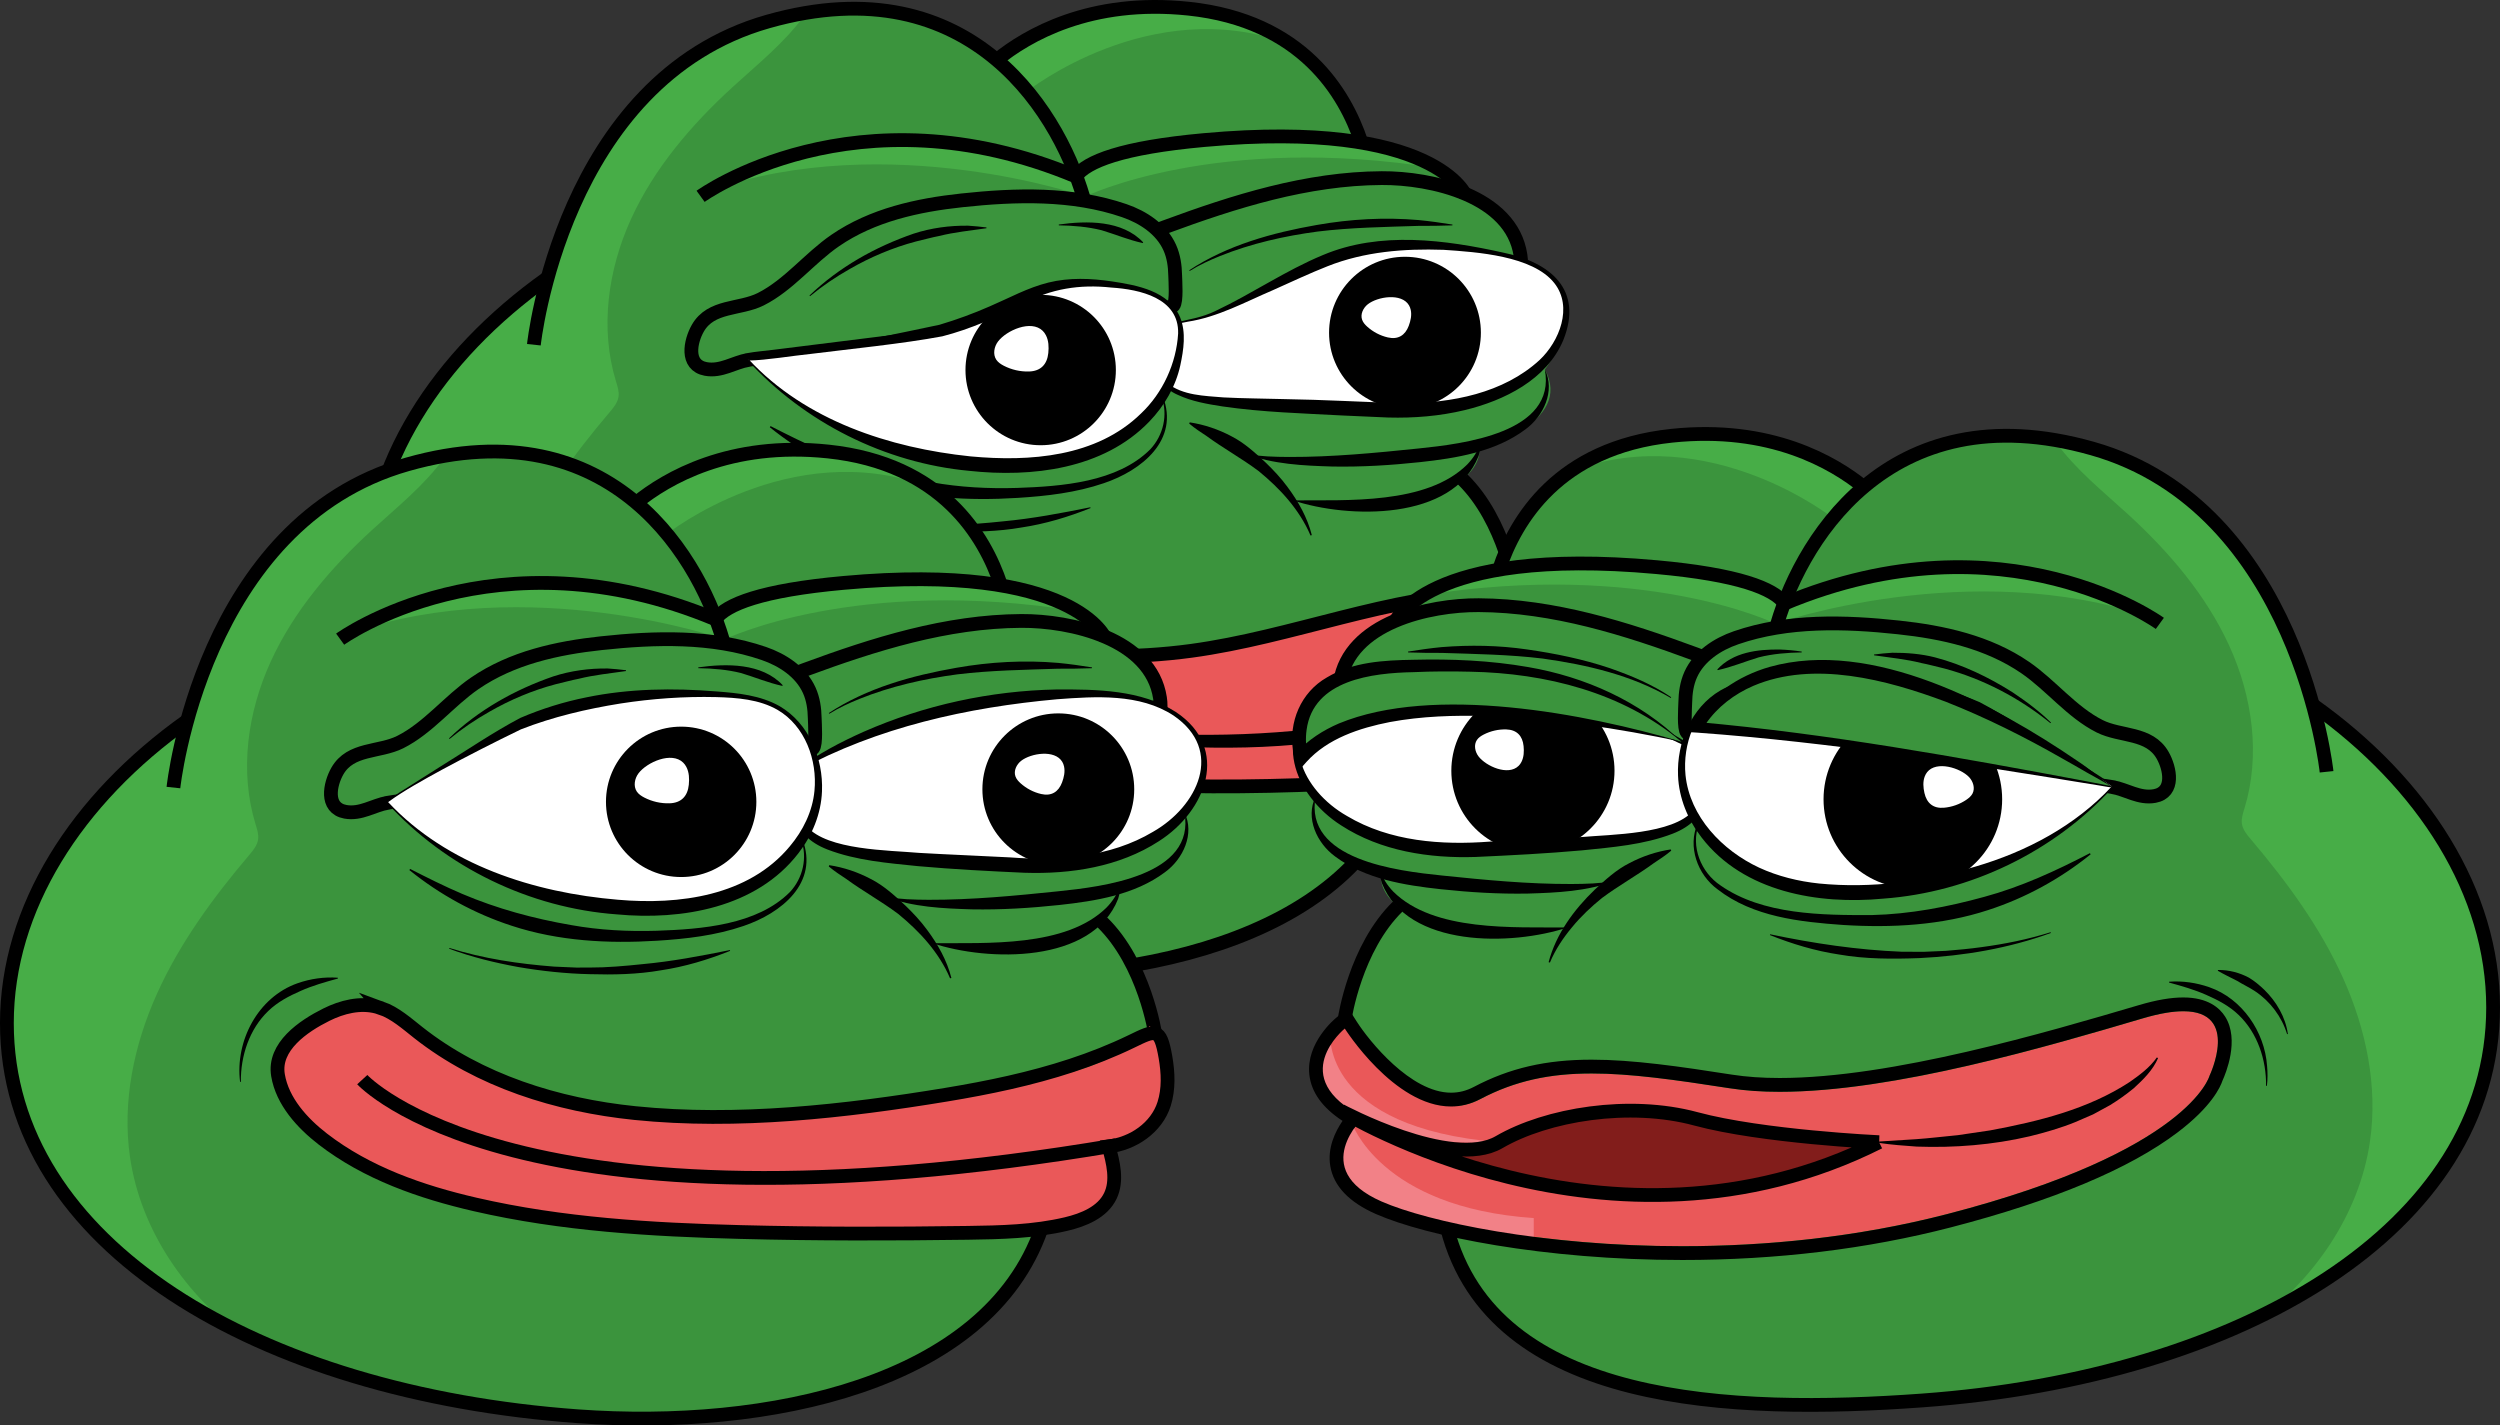 <?xml version="1.0" encoding="UTF-8"?><svg id="Layer_2" xmlns="http://www.w3.org/2000/svg" viewBox="0 0 907.01 517.17"><rect x="0" y="0" width="907.01" height="517.17" fill="#333333" stroke="none"/><defs><style>.cls-1,.cls-2,.cls-3{stroke:#000;stroke-miterlimit:10;stroke-width:5px;}.cls-1,.cls-4{fill:#3b943d;}.cls-2{fill:#821d1b;}.cls-5{fill:#f28187;}.cls-6{fill:#ea5859;}.cls-7{fill:#fff;}.cls-8{fill:#47ad47;}.cls-3{fill:none;}</style></defs><g id="Layer_1-2"><path class="cls-4" d="m198.7,100.76s-69.42,45.39-65.43,109.79c3.99,64.39,68.38,132.08,187.73,140.76,110.55,8.04,195.45-22.03,184.9-84.6,0,0,64.08-21.52,44.15-53.24,0,0-4.93-34.91-19.41-39.56,0,0,6.64-4.82,6.11-11.31,0,0,34.37-9.03,23.73-28.53,0,0,20.4-25.64-8.54-38.49,0,0,3.18-17.43-21.3-27.36,0,0-16.77-14.25-36.76-16.69,0,0-18.17-49.3-66.12-48.68-53.35.69-66.12,18.92-66.12,18.92,0,0-31.89-33.4-94.68-9.83-47.01,17.65-68.23,88.84-68.23,88.84Z"/><path class="cls-8" d="m393.36,71.23s-70.62-24.58-135.81-2.16c0,0,59.1-36.03,133.02-4.96l2.8,7.12Z"/><path class="cls-8" d="m393.87,71.23s47.38-23.01,127.6-10.2c0,0-28.08-16.26-91.37-9.52,0,0-48.33,2.19-36.24,19.73Z"/><path class="cls-8" d="m466.85,15.66c-9.88-7.45-22.76-13.04-39.1-12.83-53.35.69-66.12,18.92-66.12,18.92l11.12,11.29s44.68-35.39,94.1-17.38Z"/><path class="cls-8" d="m224.41,143.88c.26-1.84-.37-3.68-.91-5.46-5.94-19.31-2.92-40.66,5.48-59.04,8.39-18.38,21.83-34.06,36.72-47.71,9.1-8.33,18.89-16.11,26.14-26.09-1.16,1.6-20.66,4.34-24.14,5.88-8.63,3.81-16.58,9.05-23.73,15.18-14.59,12.52-25.91,28.79-33.66,46.32-4,9.06-7.27,18.6-13.14,26.59-5.14,6.99-12.05,12.45-18.53,18.23-19.99,17.83-36.99,40.3-42.87,66.43-6.46,28.7,1.34,59.53,17.55,84.08,16.21,24.55,40.24,43.22,66.41,56.66-21.59-15.68-37.96-39.37-41.79-65.78-2.91-20.05,1.43-40.68,9.72-59.16,8.3-18.48,20.41-35,33.51-50.45,1.43-1.68,2.93-3.49,3.24-5.67Z"/><path class="cls-3" d="m549.89,214.52s-3.78-25.54-19.26-40.62"/><path class="cls-3" d="m508.61,285.08c-19.67,56.63-99.57,73.07-168.18,68.09-115.76-8.4-207.16-62.2-207.16-142.62,0-41.56,25.13-81.19,65.43-109.79"/><path class="cls-3" d="m193.69,125.07s10.11-96.04,84.92-117.27c74.81-21.23,107.16,35.38,115.25,66.72"/><path class="cls-3" d="m361.62,21.75c10.97-8.91,33.93-22.37,69.65-18.6,41.24,4.36,56.73,30.76,62.6,48.36"/><path class="cls-3" d="m415.66,88.18c.21-1.06.7-2.04,1.57-2.89,1.49-1.44,3.5-2.2,5.45-2.92,25.3-9.33,51.4-17.59,78.63-17.75,17.88-.1,47.05,6.33,50.32,27.95.15.99.23,1.99.25,2.98-41.23,8.05-82.46,16.1-123.69,24.15-.81.16-1.72.3-2.42-.14-.63-.4-.91-1.16-1.15-1.87-1.99-5.9-3.98-11.8-5.97-17.7-1.1-3.25-3.76-8.05-3-11.82Z"/><path class="cls-7" d="m420.15,118.73c.03-.15,15.82-3.29,17.76-4,14.3-5.23,37.04-19.47,51.86-23.19,17.32-4.35,37.64-2.91,54.91.8,6.8,1.46,13.8,3.62,18.72,8.54,8.78,8.78,4.36,22.56-3.21,30.54-8.08,8.52-20.02,13.21-31.32,15.53-8.8,1.81-17.87,2.25-26.83,1.81-73.3-3.61-87.05.43-81.89-30.03Z"/><path d="m419.9,118.69c.3-.38.17-.14.25-.23l.09-.03.17-.05c1.3-.33,3.67-.83,5.01-1.13,5.27-1.26,10.75-2.03,15.64-4.47,13.26-6.26,25.27-14.6,38.91-20.25,20.73-8.76,44.45-5.55,65.63-.83,16.85,3.49,28.93,13.39,21.56,31.73-6.01,14.32-21.44,21.9-35.74,25.36-9.11,2.2-18.47,2.94-27.79,2.69-3.41-.16-12.85-.57-16.4-.73-14.55-.79-29.13-1.17-43.74-3.3-5.47-.85-11.09-1.81-16.18-4.19-10.26-4.45-9.07-15.39-7.42-24.57h0Zm.49.08c-.92,6.7-2.4,15.19,3.16,20.26,5.56,4.47,13.41,4.57,20.29,5.15,7.21.38,14.49.4,21.76.61,14.49.21,29.13,1.08,43.59,1.51,17.39-.03,36.21-3.6,49.35-15.66,7.23-6.77,12.2-19.28,5.38-27.92-7.84-9.96-28.19-11.27-40.21-12.08-14.3-.49-28.72.65-42.08,5.96-5.83,2.27-14.09,6.11-19.89,8.71-10.03,4.28-19.91,9.74-30.83,11.41-3.4.67-6.98,1.4-10.37,2.14,0,0-.16.04-.16.04l-.07.02c.03-.07-.16.18.09-.16h0Z"/><circle cx="509.73" cy="120.7" r="27.54"/><path class="cls-1" d="m271.45,130.58c-5.15.92-9.82,4.3-15.38,3.28-7.38-1.35-5.61-10.03-2.9-14.78,4.83-8.45,15.17-6.68,22.82-10.52,10.18-5.11,17.68-14.89,27.01-21.29,13.53-9.29,29.9-12.85,45.97-14.58,19.47-2.09,40.09-2.73,58.9,3.73,6.88,2.36,13.5,6.72,16.5,13.36,1.45,3.21,1.92,6.69,1.99,10.18.04,1.96.61,9.48-.63,10.89-.81.92-1.73.45-2.84.83-3.41,1.18-8.01,1-11.59,1.44-13.92,1.73-27.84,3.47-41.75,5.21-29.52,3.68-59.05,7.36-88.57,11.05-3.16.4-6.39.64-9.53,1.2Z"/><path class="cls-7" d="m271.45,130.58s-.07-.08-.11-.12c1.18,1.29,65.98-9.37,70.28-10.6,31.74-9.06,33.15-20.67,64.25-16.32,5.79.81,11.76,2,16.46,5.47,8.17,6.02,6.56,15.38,4.23,23.91-3.7,13.5-14.78,24.17-27.6,29.81-12.81,5.64-27.2,6.76-41.18,5.95-32.19-1.87-64.48-14.39-86.33-38.09Z"/><path d="m271.27,130.75l-.11-.12.37-.34c-.08-.06.09.02.18,0,.11.01.22.01.33.01,7.3-.42,14.51-1.81,21.71-3,13.96-2.56,33.07-6.49,47.1-9.47,6.21-1.85,12.32-4.08,18.25-6.69,6.99-2.99,13.72-6.76,21.25-8.62,7.59-1.89,15.49-1.54,23.11-.42,9.15,1.39,20.6,3.45,24.68,13,2.26,5.55,1.28,11.82.09,17.41-1.66,7.68-5.82,14.81-11.27,20.45-16.66,17.32-42.63,20.33-65.38,17.86-30.55-2.86-59.7-17.56-80.31-40.08h0Zm.37-.34c20.6,22.15,51.06,32.11,80.47,35.17,21.49,2,45.7.27,61.87-15.58,7.88-7.44,12.82-18.21,13.45-29.01.34-12.87-13.91-16-24.22-16.66-11.48-1.24-21.99.41-32.06,5.9-9.3,4.79-19.07,9.18-29.27,11.79-14.21,2.67-33.47,4.6-47.96,6.41-6.4.64-15.88,2.26-22.26,2.38-.14-.04-.23.03-.5-.17l.37-.34.11.12h0Z"/><circle cx="377.56" cy="134.25" r="27.28"/><path d="m384.11,81.46c10.2-1.42,23.04-1.63,30.64,6.47,0,0-.15.26-.15.26-5.28-1.17-9.83-3.12-14.9-4.65-5.06-1.27-10.32-1.7-15.56-1.78,0,0-.02-.3-.02-.3h0Z"/><path d="m293.68,107.22c10.66-10.24,23.85-17.65,37.78-22.45,6.37-2.08,13.1-2.97,19.79-2.89,2.13.16,4.54.34,6.64.63,0,0,0,.3,0,.3-5.85.86-11.57,1.4-17.18,2.81-2.36.43-6.03,1.45-8.4,1.99-8.38,2.22-16.47,5.64-24,9.97-5.06,2.87-9.92,6.14-14.42,9.86l-.21-.22h0Z"/><path d="m431.46,98.04c13.82-9.09,30.11-13.59,46.26-16.42,12.17-2.15,24.68-2.85,36.99-1.78,4.1.39,8.19.99,12.25,1.63l-.03.3c-4.12.17-8.21.18-12.29.18-12.15.4-24.47.58-36.56,2.05-12.09,1.61-24.12,4.33-35.47,8.89-3.78,1.53-7.51,3.24-10.97,5.4l-.17-.24h0Z"/><path class="cls-3" d="m254.18,71.23s56.15-40.71,136.37-7.12"/><path class="cls-3" d="m531.94,71.23s-10.79-28.09-95.15-20.41c-29.79,2.71-42.49,7.75-46.44,13.14"/><path d="m421.86,143.76c6.17,15.92-7.69,26.91-21.34,31.53-10.13,3.47-20.76,4.69-31.36,5.35-17.66,1.11-35.77.15-52.69-5.41-13.49-4.37-26.17-11.33-37.18-20.22,0,0,.27-.42.27-.42,6.25,3.2,12.5,6.32,18.86,9.04,12.71,5.41,26.03,8.99,39.61,11.34,10.2,1.83,20.6,2.37,30.98,2.05,16.13-.56,36.42-2.03,48.36-14.06,4.68-5.01,6.45-12.51,4.03-19.02,0,0,.47-.18.47-.18h0Z"/><path d="m475.46,194.28c-3.99-9.38-11.06-17.05-18.87-23.41-6.05-4.53-12.68-8.17-18.79-12.64-2.13-1.4-4.29-2.81-6.35-4.54l.19-.46c5.24.8,10.32,2.51,15,4.98,4.75,2.39,8.72,6.05,12.58,9.64,2.84,2.75,5.57,5.64,7.91,8.85,3.89,5.23,7.21,11.09,8.81,17.45,0,0-.48.13-.48.13h0Z"/><path d="m560.47,134.05c3.85,7.79-.45,16.95-7.08,21.76-10.95,8.17-25.06,10.42-38.24,11.86-10.52,1.13-21.11,1.78-31.73,1.59-10.54-.32-21.44-.8-31.39-4.57,5.19.95,10.43,1.07,15.66,1.1,15.69.04,31.32-1.46,46.93-3.08,16.22-1.67,50.19-5.65,45.85-28.65h0Z"/><path d="m469.06,181.54c19.64-.17,48.49,1.62,63.24-13.01,2.12-2.22,3.96-4.86,4.77-8.04.18,1.65-.13,3.34-.64,4.95-9.33,23.62-47.19,22.8-67.38,16.09h0Z"/><path d="m293.83,183.28c12.26,3.88,25.19,5.77,37.98,6.76,1.24.06,6.94.31,8.03.35,1.01,0,3.77,0,4.82-.01,6.16.03,13.04-.58,19.19-1.23,10.68-.98,21.21-2.98,31.72-5.11,0,0,.09.29.09.29-8.03,3.21-16.42,5.75-25.03,7.04-8.55,1.5-17.34,1.67-26,1.41-8.37-.17-17.61-1.16-25.85-2.59-8.52-1.55-16.94-3.63-25.05-6.63l.11-.28h0Z"/><path class="cls-7" d="m378.3,120.03c.45.44.84.97,1.16,1.6,1.01,1.95,1.09,4.26.87,6.44-.42,4.13-2.75,6.58-6.98,6.71-3.16.1-6.35-.63-9.16-2.08-1.04-.54-2.06-1.2-2.72-2.17-1.33-1.97-.81-4.75.62-6.64,3.03-4.01,12.01-8.01,16.21-3.86Z"/><path class="cls-7" d="m511.18,110.76c.29.48.5,1.03.64,1.66.42,1.93-.03,3.94-.72,5.79-1.31,3.48-3.9,5.07-7.59,4.21-2.77-.64-5.36-2-7.47-3.9-.78-.71-1.51-1.51-1.86-2.51-.71-2.01.39-4.3,2.06-5.62,3.54-2.78,12.25-4.19,14.94.37Z"/><path class="cls-6" d="m256.6,277.33c-2.01.19-4.03.22-6.05-.03-8.17-.98-15.59-6.71-18.62-14.37-9.28-23.5,16.77-40.4,36.62-41.97,13.26-1.05,26.46,1.9,39.47,4.69,40.82,8.75,82.78,16.09,124.15,10.48,36.74-4.99,71.95-20.08,109.01-21.19,4.23-.13,9.02.17,11.8,3.36,3.04,3.48,2.29,8.86.58,13.16-3.23,8.1-9.31,15.03-16.93,19.29,2.66,6.31,4.5,13.67,1.62,19.88-4.26,9.19-16.17,11.27-26.28,12.01-54.76,4.03-110.01,4.07-164.37-3.69-25.97-3.71-52.44-9.19-78.16-4.03-4.26.85-8.55,2-12.85,2.41Z"/><path class="cls-3" d="m256.6,277.33c-2.01.19-4.03.22-6.05-.03-8.17-.98-15.59-6.71-18.62-14.37-9.28-23.5,16.77-40.4,36.62-41.97,13.26-1.05,26.46,1.9,39.47,4.69,40.82,8.75,82.78,16.09,124.15,10.48,36.74-4.99,71.95-20.08,109.01-21.19,4.23-.13,9.02.17,11.8,3.36,3.04,3.48,2.29,8.86.58,13.16-3.23,8.1-9.31,15.03-16.93,19.29,2.66,6.31,4.5,13.67,1.62,19.88-4.26,9.19-16.17,11.27-26.28,12.01-54.76,4.03-110.01,4.07-164.37-3.69-25.97-3.71-52.44-9.19-78.16-4.03-4.26.85-8.55,2-12.85,2.41Z"/><path d="m251.39,253.22c25.68-6.48,52.75-7.18,78.83-2.67,13.08,2.05,25.43,7.12,38.36,9.71,45.88,9.72,132.77,10.87,172.46-15.4,5.4-3.63,10.21-8.14,13.82-13.61,0,0,.43.25.43.25-2.97,5.98-7.63,11.05-12.83,15.27-41.74,31.91-125.18,27.14-174.53,16.41-12.9-2.87-25.1-8.11-38.13-10.46-19.3-3.87-39.27-4.53-58.84-2.36-6.53.75-13.06,1.75-19.44,3.33l-.14-.48h0Z"/><path d="m217.36,265.17c3.22,12.48,14,20.76,25.71,24.71,2.66,1.09,5.67,1.81,8.39,2.8-8.3.01-16.76-2.27-23.5-7.23-1.32-1.16-2.85-2.3-3.98-3.66-4.09-4.43-6.94-10.57-6.62-16.61h0Z"/><path class="cls-4" d="m67.93,261.42S-1.49,306.81,2.5,371.21c3.99,64.39,68.38,132.08,187.73,140.76,110.55,8.04,195.45-22.03,184.9-84.6,0,0,64.08-21.52,44.15-53.24,0,0-4.93-34.91-19.41-39.56,0,0,6.64-4.82,6.11-11.31,0,0,34.37-9.03,23.73-28.53,0,0,20.4-25.64-8.54-38.49,0,0,3.18-17.43-21.3-27.36,0,0-16.77-14.25-36.76-16.69,0,0-18.17-49.3-66.12-48.68-53.35.69-66.12,18.92-66.12,18.92,0,0-31.89-33.4-94.68-9.83-47.01,17.65-68.23,88.84-68.23,88.84Z"/><path class="cls-8" d="m262.58,231.89s-70.62-24.58-135.81-2.16c0,0,59.1-36.03,133.02-4.96l2.8,7.12Z"/><path class="cls-8" d="m263.09,231.89s47.38-23.01,127.6-10.2c0,0-28.08-16.26-91.37-9.52,0,0-48.33,2.19-36.24,19.73Z"/><path class="cls-8" d="m336.07,176.32c-9.88-7.45-22.76-13.04-39.1-12.83-53.35.69-66.12,18.92-66.12,18.92l11.12,11.29s44.68-35.39,94.1-17.38Z"/><path class="cls-8" d="m93.64,304.54c.26-1.84-.37-3.68-.91-5.46-5.94-19.31-2.92-40.66,5.48-59.04,8.39-18.38,21.83-34.06,36.72-47.71,9.1-8.33,18.89-16.11,26.14-26.09-1.16,1.6-20.66,4.34-24.14,5.88-8.63,3.81-16.58,9.05-23.73,15.18-14.59,12.52-25.91,28.79-33.66,46.32-4,9.06-7.27,18.6-13.14,26.59-5.14,6.99-12.05,12.45-18.53,18.23-19.99,17.83-36.99,40.3-42.87,66.43-6.46,28.7,1.34,59.53,17.55,84.08,16.21,24.55,40.24,43.22,66.41,56.66-21.59-15.68-37.96-39.37-41.79-65.78-2.91-20.05,1.43-40.68,9.72-59.16s20.41-35,33.51-50.45c1.43-1.68,2.93-3.49,3.24-5.67Z"/><path class="cls-3" d="m419.11,375.18s-3.78-25.54-19.26-40.62"/><path class="cls-3" d="m377.84,445.74c-19.67,56.63-99.57,73.07-168.18,68.09C93.9,505.43,2.5,451.63,2.5,371.21c0-41.56,25.13-81.19,65.43-109.79"/><path class="cls-3" d="m62.92,285.73s10.11-96.04,84.92-117.27c74.81-21.23,107.16,35.38,115.25,66.72"/><path class="cls-3" d="m230.85,182.41c10.97-8.91,33.93-22.37,69.65-18.6,41.24,4.36,56.73,30.76,62.6,48.36"/><path class="cls-3" d="m284.88,248.84c.21-1.06.7-2.04,1.57-2.89,1.49-1.44,3.5-2.2,5.45-2.92,25.3-9.33,51.4-17.59,78.63-17.75,17.88-.1,47.05,6.33,50.32,27.95.15.99.23,1.99.25,2.98-41.23,8.05-82.46,16.1-123.69,24.15-.81.16-1.72.3-2.42-.14-.63-.4-.91-1.16-1.15-1.87-1.99-5.9-3.98-11.8-5.97-17.7-1.1-3.25-3.76-8.05-3-11.82Z"/><path class="cls-7" d="m289.38,279.39s39.23-27.72,105.82-27.8,49.55,65.99-23.74,62.38c-73.3-3.61-87.23-4.13-82.07-34.58Z"/><path d="m289.17,279.26c7.35-5.64,15.68-9.97,24.11-13.75,22.03-9.7,46.03-14.91,70.09-15.37,14.49-.05,30.62.08,43.23,8.17,19.84,13.19,11.06,35.93-6.14,46.87-14.38,9.35-31.99,12.02-48.83,11.46-12.83-.59-25.71-1.24-38.51-2.39-11.03-1.14-22.38-2-32.91-6.04-13.77-5.37-14.01-16.25-11.03-28.95h0Zm.42.27c-.57,6.69-1.42,14.93,3.15,20.33,7.43,8.62,29.58,8.58,40.72,9.57,10.53.62,22.3,1.06,32.91,1.63,17.67,1.36,36.43-.02,51.93-9.27,16.29-9.26,25.96-29.57,7.45-42.2-12.27-8.03-28.21-6.94-42.21-5.9-32.45,2.93-65.17,10.12-93.95,25.85h0Z"/><circle cx="383.96" cy="286.36" r="27.54"/><path class="cls-1" d="m140.68,291.24c-5.15.92-9.82,4.3-15.38,3.28-7.38-1.35-5.61-10.03-2.9-14.78,4.83-8.45,15.17-6.68,22.82-10.52,10.18-5.11,17.68-14.89,27.01-21.29,13.53-9.29,29.9-12.85,45.97-14.58,19.47-2.09,40.09-2.73,58.9,3.73,6.88,2.36,13.5,6.72,16.5,13.36,1.45,3.21,1.92,6.69,1.99,10.18.04,1.96.61,9.48-.63,10.89-.81.92-1.73.45-2.84.83-3.41,1.18-8.01,1-11.59,1.44-13.92,1.73-27.84,3.47-41.75,5.21-29.52,3.68-59.05,7.36-88.57,11.05-3.16.4-6.39.64-9.53,1.2Z"/><path class="cls-7" d="m140.68,291.24s-.07-.08-.11-.12c-.96-1.05,44.48-27.06,48.92-28.84,22.57-9.03,47.32-11.74,71.47-10.35,6.33.36,12.76,1.03,18.61,3.48,14.27,5.97,20.11,23.89,16.21,38.16-3.7,13.5-14.78,24.17-27.6,29.81-12.81,5.64-27.2,6.76-41.18,5.95-32.19-1.87-64.48-14.39-86.33-38.09Z"/><path d="m140.5,291.41l-.06-.07c-.04-.06,0,.05-.11-.16-.04-.31.07-.31.1-.4,1.32-1.32,2.98-2.23,4.5-3.28,3.05-1.94,11.66-7.39,14.85-9.39,9.57-5.9,19.01-12.37,28.98-17.64,7.73-3.32,15.82-5.84,24.07-7.49,15.46-3.19,31.41-3.39,47.08-2.13,7.83.6,15.97,1.4,22.97,5.37,10.56,6.2,15.85,18.89,15.34,30.88-.31,8.16-3.57,16.06-8.56,22.47-15.24,19.81-42.35,24.39-65.88,22.17-31.55-2.28-62.01-17.05-83.28-40.34h0Zm.37-.34c21.33,22.78,52.94,32.82,83.33,35.36,22.15,1.94,47.35-1.32,62.33-19.36,4.8-5.69,8.26-12.67,8.96-20.15,1.09-11.14-3.4-23.54-13.38-29.37-6.69-3.85-14.7-4.42-22.31-4.64-11.61-.28-23.27.56-34.71,2.33-12.29,1.98-24.48,4.83-36.08,9.37-9.58,4.64-19.23,9.56-28.59,14.61-6.59,3.61-13.84,7.57-19.63,11.8-.09-.14,0,0,0-.02,0,0,.06.07.06.07h0Z"/><circle cx="247.13" cy="290.91" r="27.28"/><path d="m253.33,242.12c10.2-1.42,23.04-1.63,30.64,6.47,0,0-.15.26-.15.26-5.28-1.17-9.83-3.12-14.9-4.65-5.06-1.27-10.32-1.7-15.56-1.78,0,0-.02-.3-.02-.3h0Z"/><path d="m162.9,267.87c10.66-10.24,23.85-17.65,37.78-22.45,6.37-2.08,13.1-2.97,19.79-2.89,2.13.16,4.54.34,6.64.63,0,0,0,.3,0,.3-5.85.86-11.57,1.4-17.18,2.81-2.36.43-6.03,1.45-8.4,1.99-8.38,2.22-16.47,5.64-24,9.97-5.06,2.87-9.92,6.14-14.42,9.86,0,0-.21-.22-.21-.22h0Z"/><path d="m300.69,258.7c13.82-9.09,30.11-13.59,46.26-16.42,12.17-2.15,24.68-2.85,36.99-1.78,4.1.39,8.19.99,12.25,1.63l-.03.3c-4.12.17-8.21.18-12.29.18-12.15.4-24.47.58-36.56,2.05-12.09,1.61-24.12,4.33-35.47,8.89-3.78,1.53-7.51,3.24-10.97,5.4l-.17-.24h0Z"/><path class="cls-3" d="m123.41,231.89s56.15-40.71,136.37-7.12"/><path class="cls-3" d="m401.17,231.89s-10.79-28.09-95.15-20.41c-29.79,2.71-42.49,7.75-46.44,13.14"/><path d="m291.09,304.42c6.17,15.92-7.69,26.91-21.34,31.53-10.13,3.47-20.76,4.69-31.36,5.35-17.67,1.11-35.77.15-52.69-5.41-13.49-4.37-26.17-11.33-37.18-20.22,0,0,.27-.42.27-.42,6.25,3.2,12.5,6.32,18.86,9.04,12.71,5.41,26.03,8.99,39.61,11.34,10.2,1.83,20.6,2.37,30.98,2.05,16.13-.56,36.42-2.03,48.36-14.06,4.68-5.01,6.45-12.51,4.03-19.02,0,0,.47-.18.47-.18h0Z"/><path d="m344.69,354.94c-3.99-9.38-11.06-17.05-18.87-23.41-6.05-4.53-12.68-8.17-18.79-12.64-2.13-1.4-4.29-2.81-6.35-4.54,0,0,.19-.46.19-.46,5.24.8,10.32,2.51,15,4.98,4.75,2.39,8.72,6.05,12.58,9.64,2.84,2.75,5.57,5.64,7.91,8.85,3.89,5.23,7.21,11.09,8.81,17.45,0,0-.48.13-.48.13h0Z"/><path d="m429.7,294.71c3.85,7.79-.45,16.95-7.08,21.76-10.95,8.17-25.06,10.42-38.24,11.86-10.52,1.13-21.11,1.78-31.73,1.59-10.54-.32-21.44-.8-31.39-4.57,5.19.95,10.43,1.07,15.66,1.1,15.69.04,31.32-1.46,46.93-3.08,16.22-1.67,50.19-5.65,45.85-28.65h0Z"/><path d="m338.29,342.2c19.64-.17,48.49,1.62,63.24-13.01,2.12-2.22,3.96-4.86,4.77-8.04.18,1.65-.13,3.34-.64,4.95-9.33,23.62-47.19,22.8-67.38,16.09h0Z"/><path d="m163.06,343.93c12.26,3.88,25.19,5.77,37.98,6.76,1.24.06,6.94.31,8.03.35,1,0,3.77,0,4.82-.01,6.16.03,13.04-.58,19.19-1.23,10.68-.98,21.21-2.98,31.72-5.11,0,0,.09.29.09.29-8.03,3.21-16.42,5.75-25.03,7.04-8.55,1.5-17.34,1.67-26,1.41-8.37-.17-17.61-1.16-25.85-2.59-8.52-1.55-16.94-3.63-25.05-6.63,0,0,.11-.28.11-.28h0Z"/><path d="m87.1,392.52c-1.84-14.81,6.42-30.73,20.87-35.8,4.72-1.65,9.7-2.35,14.59-2,0,0,.03.3.03.3-4.71,1.29-9.26,2.59-13.52,4.49-4.24,1.86-8.38,4.03-11.73,7.27-6.84,6.53-10.07,16.31-9.95,25.71,0,0-.3.03-.3.03h0Z"/><path class="cls-7" d="m247.87,276.69c.45.44.84.97,1.16,1.6,1.01,1.95,1.09,4.26.87,6.44-.42,4.13-2.75,6.58-6.98,6.71-3.16.1-6.35-.63-9.16-2.08-1.04-.54-2.06-1.2-2.72-2.17-1.33-1.97-.81-4.75.62-6.64,3.03-4.01,12.01-8.01,16.21-3.86Z"/><path class="cls-7" d="m385.4,276.41c.29.48.5,1.03.64,1.66.42,1.93-.03,3.94-.72,5.79-1.31,3.48-3.9,5.07-7.59,4.21-2.77-.64-5.36-2-7.47-3.9-.78-.71-1.51-1.51-1.86-2.51-.71-2.01.39-4.3,2.06-5.62,3.54-2.78,12.25-4.19,14.94.37Z"/><path class="cls-6" d="m138.85,364.48c2.22.59,3.95,2.34,5.61,3.95,22.4,21.75,53.99,31.84,85.1,34.47,31.11,2.64,62.34-1.45,93.43-4.3,21.95-2.02,44.14-3.45,65.34-9.49,10.89-3.1,21.98-7.8,28.75-16.87,7.15,6.56,9.9,17.51,6.7,26.67-3.2,9.16-12.16,16.02-21.84,16.71,1.95,6.97,3.56,15.02-.54,20.98-3.38,4.92-9.66,6.83-15.52,7.93-11.68,2.18-23.62,2.44-35.5,2.6-60.71.83-125.13,2.29-184.63-11.59-22.04-5.14-42.88-14.84-57.84-32.27-3.15-3.68-6.1-7.8-6.94-12.57-2.59-14.64,25.38-29.04,37.63-26.28.08.02.16.04.24.06Z"/><path class="cls-3" d="m138.36,365.76c5,1.8,9.16,5.52,13.37,8.84,22.25,17.56,50.45,26.34,78.65,29.23,37.02,3.79,76.28-.62,112.91-6.67,15.37-2.54,30.69-5.73,45.51-10.62,7.37-2.43,14.6-5.28,21.59-8.66,8.81-4.27,10.53-5.33,12.45,5.7.97,5.62,1.23,11.49-.49,16.93-2.73,8.61-11.31,14.44-20.12,15.42,1.65,5.9,3.26,12.42.61,17.94-2.84,5.92-9.67,8.71-16.06,10.22-11.66,2.76-23.74,3.02-35.72,3.19-27.49.39-54.98.42-82.46-.3-32.27-.84-64.7-2.74-96.16-9.99-19.73-4.55-39.35-11.39-55.36-23.77-7.37-5.7-14.63-13.61-16.22-23.13-1.74-10.37,9.19-17.81,17.54-21.96,5.67-2.82,12.24-4.48,18.36-2.86.55.15,1.09.32,1.62.51Z"/><path class="cls-3" d="m131.43,391.7s55.51,60.62,273.4,23.8"/><path class="cls-4" d="m839.09,255.7s69.42,45.39,65.43,109.79-69.02,127.99-187.73,141.76c-183.06,21.22-181.17-45.59-198.93-74.14,0,0-57.03-39.31-30.11-64.7,0,0,4.93-34.91,19.41-39.56,0,0-6.64-4.82-6.11-11.31,0,0-34.37-9.03-23.73-28.53,0,0-20.4-25.64,8.54-38.49,0,0-3.18-17.43,21.3-27.36,0,0,16.77-14.25,36.76-16.69,0,0,18.17-49.3,66.12-48.68,53.35.69,66.12,18.92,66.12,18.92,0,0,31.89-33.4,94.68-9.83,47.01,17.65,68.23,88.84,68.23,88.84Z"/><path class="cls-8" d="m644.43,226.17s70.62-24.58,135.81-2.16c0,0-59.1-36.03-133.02-4.96l-2.8,7.12Z"/><path class="cls-8" d="m643.92,226.17s-47.38-23.01-127.6-10.2c0,0,28.08-16.26,91.37-9.52,0,0,48.33,2.19,36.24,19.73Z"/><path class="cls-8" d="m570.94,170.6c9.88-7.45,22.76-13.04,39.1-12.83,53.35.69,66.12,18.92,66.12,18.92l-11.12,11.29s-44.68-35.39-94.1-17.38Z"/><path class="cls-8" d="m813.37,298.82c-.26-1.84.37-3.68.91-5.46,5.94-19.31,2.92-40.66-5.48-59.04-8.39-18.38-21.83-34.06-36.72-47.71-9.1-8.33-18.89-16.11-26.14-26.09,1.16,1.6,20.66,4.34,24.14,5.88,8.63,3.81,16.58,9.05,23.73,15.18,14.59,12.52,25.91,28.79,33.66,46.32,4,9.06,7.27,18.6,13.14,26.59,5.14,6.99,12.05,12.45,18.53,18.23,19.99,17.83,36.99,40.3,42.87,66.43,6.46,28.7-1.34,59.53-17.55,84.08-16.21,24.55-40.24,43.22-66.41,56.66,21.59-15.68,37.96-39.37,41.79-65.78,2.91-20.05-1.43-40.68-9.72-59.16-8.3-18.48-20.41-35-33.51-50.45-1.43-1.68-2.93-3.49-3.24-5.67Z"/><path class="cls-3" d="m487.9,369.46s3.78-25.54,19.26-40.62"/><path class="cls-3" d="m525.03,445.68c16.67,64.55,103.71,67.4,172.32,62.42,115.76-8.4,207.16-62.2,207.16-142.62,0-41.56-25.13-81.19-65.43-109.79"/><path class="cls-3" d="m844.09,280.01s-10.11-96.04-84.92-117.27-107.16,35.38-115.25,66.72"/><path class="cls-3" d="m676.17,176.69c-10.97-8.91-33.93-22.37-69.65-18.6-41.24,4.36-56.73,30.76-62.6,48.36"/><path class="cls-3" d="m622.13,243.12c-.21-1.06-.7-2.04-1.57-2.89-1.49-1.44-3.5-2.2-5.45-2.92-25.3-9.33-51.4-17.59-78.63-17.75-17.88-.1-47.05,6.33-50.32,27.95-.15.99-.23,1.99-.25,2.98,41.23,8.05,82.46,16.1,123.69,24.15.81.16,1.72.3,2.42-.14.63-.4.91-1.16,1.15-1.87,1.99-5.9,3.98-11.8,5.97-17.7,1.1-3.25,3.76-8.05,3-11.82Z"/><path class="cls-7" d="m617.64,273.67s-39.23-27.72-105.82-27.8-49.55,65.99,23.74,62.38c73.3-3.61,87.23-4.13,82.07-34.58Z"/><path d="m617.43,273.8c-28.78-15.73-61.5-22.92-93.95-25.85-14-1.03-29.94-2.13-42.21,5.91-18.49,12.6-8.88,32.94,7.45,42.2,15.5,9.25,34.26,10.63,51.93,9.27,10.63-.58,22.36-1.01,32.91-1.63,11.15-.99,33.3-.96,40.72-9.57,4.57-5.4,3.72-13.64,3.15-20.33h0Zm.42-.27c2.98,12.65,2.75,23.61-11.03,28.95-10.53,4.04-21.88,4.9-32.91,6.04-12.8,1.15-25.68,1.8-38.51,2.39-16.84.56-34.45-2.11-48.83-11.46-17.16-10.91-26.01-33.67-6.14-46.87,12.6-8.09,28.74-8.23,43.23-8.17,24.06.45,48.05,5.67,70.08,15.37,8.43,3.78,16.76,8.11,24.11,13.75h0Z"/><circle cx="556.15" cy="279.64" r="29.6"/><path class="cls-1" d="m766.33,285.52c5.15.92,9.82,4.3,15.38,3.28,7.38-1.35,5.61-10.03,2.9-14.78-4.83-8.45-15.17-6.68-22.82-10.52-10.18-5.11-17.68-14.89-27.01-21.29-13.53-9.29-29.9-12.85-45.97-14.58-19.47-2.09-40.09-2.73-58.9,3.73-6.88,2.36-13.5,6.72-16.5,13.36-1.45,3.21-1.92,6.69-1.99,10.18-.04,1.96-.61,9.48.63,10.89.81.92,1.73.45,2.84.83,3.41,1.18,8.01,1,11.59,1.44,13.92,1.73,27.84,3.47,41.75,5.21,29.52,3.68,59.05,7.36,88.57,11.05,3.16.4,6.39.64,9.53,1.2Z"/><path class="cls-7" d="m766.33,285.52s.07-.08.11-.12c.96-1.05-44.48-27.06-48.92-28.84-22.57-9.03-47.32-11.74-71.47-10.35-6.33.36-12.76,1.03-18.61,3.48-14.27,5.97-20.11,23.89-16.21,38.16,3.7,13.5,14.78,24.17,27.6,29.81,12.81,5.64,27.2,6.76,41.18,5.95,32.19-1.87,64.48-14.39,86.33-38.09Z"/><path d="m766.15,285.35s.06-.07.06-.07c0,.01.1-.13,0,.02-5.79-4.22-13.04-8.18-19.63-11.8-9.36-5.05-19.02-9.97-28.59-14.61-11.6-4.54-23.79-7.39-36.08-9.37-11.44-1.77-23.1-2.62-34.71-2.33-7.61.21-15.62.79-22.31,4.64-9.98,5.84-14.47,18.23-13.38,29.37,1.55,15.13,13.36,27.36,26.7,33.58,6.8,3.14,14.22,4.97,21.75,5.76,18.98,1.88,38.44-.73,56.71-6.13,18.51-5.42,36.24-14.8,49.47-29.07h0Zm.37.34c-21.27,23.29-51.73,38.06-83.28,40.34-23.53,2.23-50.65-2.36-65.88-22.17-4.99-6.41-8.25-14.31-8.56-22.47-.51-11.99,4.79-24.68,15.34-30.88,7-3.97,15.14-4.77,22.97-5.37,15.67-1.26,31.62-1.06,47.08,2.13,8.25,1.65,16.34,4.17,24.07,7.49,9.97,5.26,19.41,11.74,28.98,17.64,3.16,2.01,11.78,7.42,14.85,9.39,1.52,1.05,3.18,1.96,4.5,3.28.03.09.14.09.1.4-.11.2-.07.09-.11.16,0,0-.06.07-.06.07h0Z"/><circle cx="693.99" cy="289.98" r="32.4"/><path d="m653.66,236.7c-5.24.08-10.5.51-15.56,1.78-5.07,1.53-9.62,3.48-14.9,4.65,0,0-.15-.26-.15-.26,5.71-6.25,14.66-7.32,22.66-7.22,2.68.1,5.34.33,7.97.75,0,0-.02.3-.02.3h0Z"/><path d="m743.91,262.37c-11.25-9.15-24.43-16.06-38.42-19.82-2.37-.54-6.02-1.55-8.4-1.99-5.6-1.42-11.33-1.95-17.18-2.81v-.3c2.09-.3,4.5-.48,6.63-.63,5.18-.02,10.45.39,15.49,1.68,10.02,2.63,19.53,7.21,28.24,12.74,2.11,1.44,5.21,3.56,7.18,5.15,2.32,1.8,4.56,3.71,6.66,5.77l-.21.22h0Z"/><path d="m606.15,253.22c-14.09-8.26-30.41-12.04-46.44-14.29-12.09-1.47-24.41-1.65-36.56-2.05-4.08,0-8.17-.01-12.29-.18l-.03-.3c4.06-.64,8.14-1.24,12.25-1.63,10.28-.82,20.65-.65,30.87.84,10.14,1.44,20.42,3.54,30.12,6.81,7.76,2.72,15.43,5.91,22.26,10.55,0,0-.17.24-.17.24h0Z"/><path class="cls-3" d="m783.6,226.17s-56.15-40.71-136.37-7.12"/><path class="cls-3" d="m505.84,226.17s10.79-28.09,95.15-20.41c29.79,2.71,42.49,7.75,46.44,13.14"/><path d="m616.39,298.88c-3.1,8.22.7,17.62,7.84,22.37,15.3,10.69,36.89,10.8,54.95,10.74,13.8-.34,27.42-2.94,40.69-6.6,13.42-3.63,25.99-9.43,38.36-15.86,0,0,.27.42.27.42-11.01,8.89-23.68,15.85-37.18,20.22-16.93,5.56-35.03,6.52-52.69,5.41-15.67-1.11-32.67-2.94-45.48-12.92-7.28-5.31-10.98-15.53-7.22-23.96,0,0,.47.18.47.18h0Z"/><path d="m561.84,349.09c2.68-10.21,9.2-19.07,16.72-26.3,3.86-3.59,7.82-7.25,12.58-9.64,4.68-2.47,9.76-4.18,15-4.98,0,0,.19.46.19.46-2.07,1.73-4.22,3.13-6.35,4.54-6.11,4.47-12.73,8.11-18.79,12.64-3.91,3.17-7.61,6.65-10.8,10.54-3.24,3.87-6.11,8.16-8.07,12.87l-.48-.13h0Z"/><path d="m477.32,288.99c-4.34,23,29.63,26.98,45.85,28.65,15.61,1.62,31.24,3.12,46.93,3.08,5.23-.03,10.47-.15,15.66-1.1-9.95,3.77-20.85,4.25-31.39,4.57-10.61.2-21.21-.46-31.73-1.59-13.18-1.44-27.29-3.68-38.24-11.86-6.62-4.81-10.93-13.97-7.08-21.76h0Z"/><path d="m568.73,336.48c-20.16,6.7-58.06,7.53-67.38-16.09-.5-1.61-.82-3.3-.64-4.95.81,3.18,2.66,5.82,4.77,8.04,14.75,14.63,43.59,12.84,63.24,13.01h0Z"/><path d="m744.06,338.49c-15.17,5.53-31.53,8.33-47.65,9.11-9.74.37-19.63.38-29.25-1.31-8.61-1.29-17-3.84-25.03-7.04l.09-.29c15.68,3.31,31.67,5.69,47.7,6.33,2.31.01,5.72.02,8.03.03,1.09-.04,6.83-.3,8.03-.35,3.74-.29,9.12-.8,12.8-1.33,8.5-1.14,16.98-2.83,25.18-5.43l.11.28h0Z"/><path d="m822.14,393.94c.12-9.4-3.11-19.18-9.95-25.71-3.35-3.24-7.49-5.41-11.73-7.27-4.26-1.89-8.81-3.2-13.52-4.49,0,0,.03-.3.03-.3,4.89-.36,9.87.35,14.59,2,11.9,4.16,20.06,16.14,20.94,28.5.23,2.43.24,4.87-.06,7.29,0,0-.3-.03-.3-.03h0Z"/><path d="m829.76,375.17c-1.93-6.32-6.16-11.93-11.63-15.56-2.08-1.39-4.43-2.46-6.55-3.78-2.35-1.21-4.61-2.27-6.95-3.63,0,0,.07-.29.07-.29,3.91-.05,7.8.96,11.24,2.8,2,1.2,3.86,2.76,5.54,4.37,4.42,4.3,7.72,9.94,8.57,16.06,0,0-.3.05-.3.05h0Z"/><path class="cls-7" d="m699.18,280.14c-.36.45-.66.97-.89,1.59-.71,1.89-.54,4-.1,5.96.83,3.71,3.22,5.7,7.08,5.36,2.89-.25,5.72-1.25,8.12-2.88.89-.6,1.75-1.32,2.25-2.27,1-1.93.23-4.41-1.28-5.99-3.19-3.32-11.8-6-15.19-1.77Z"/><path class="cls-7" d="m550.94,277.88c.4-.39.75-.87,1.04-1.44.9-1.75.98-3.82.78-5.78-.38-3.7-2.47-5.9-6.26-6.02-2.84-.09-5.69.56-8.22,1.86-.93.48-1.85,1.08-2.44,1.95-1.2,1.76-.73,4.26.56,5.96,2.72,3.59,10.77,7.18,14.54,3.46Z"/><path class="cls-6" d="m801.64,390.28s15.64-32.58-24.11-20.85c-39.75,11.73-108.17,31.93-149.88,25.41-41.71-6.52-65.82-9.12-90.58,3.91-24.76,13.03-49.16-29.29-49.16-29.29,0,0-28.33,22.18,6.81,35.8,0,0-20.2,18.9,6.52,30.63,26.72,11.73,117.3,27.37,205.27,4.56,87.97-22.81,95.14-50.18,95.14-50.18Z"/><path class="cls-5" d="m490.35,407.18s10.17,30.93,66.1,34.74v7.66s-97.45-3.85-66.1-42.4Z"/><path class="cls-5" d="m482.63,375.15s-3.13,33.99,61.23,39.24c0,0-55.04,3.65-64.51-19.62,0,0-7.89-9.41,3.28-19.62Z"/><path d="m792.1,366.88c20.76,0,9.53,23.4,9.53,23.4,0,0-7.17,27.37-95.14,50.18-32.86,8.52-66.06,11.67-96.18,11.67-50.53,0-92.35-8.89-109.09-16.23-26.72-11.73-6.52-30.63-6.52-30.63-28.67-14.34-6.81-32.11-6.81-32.11,0,0,17.86,28.28,38.54,28.28,3.49,0,7.05-.8,10.63-2.69,12.8-6.74,25.42-9.29,40.39-9.29,13.99,0,30.04,2.24,50.19,5.38,5.58.87,11.63,1.27,18.03,1.27,41.46,0,97.41-16.52,131.85-26.68,6.07-1.79,10.84-2.55,14.58-2.55m0-5c-4.49,0-9.72.9-15.99,2.75l-.07.02c-33.53,9.89-89.65,26.45-130.36,26.45-6.34,0-12.14-.41-17.26-1.21-19.06-2.98-36.06-5.44-50.96-5.44-16.58,0-29.75,3.04-42.72,9.87-2.7,1.42-5.41,2.11-8.3,2.11-14.64,0-29.73-18.73-34.31-25.95l-3.01-4.75-4.37,3.54c-.45.37-10.98,9.07-9.72,20.6.7,6.39,4.75,12.02,12.05,16.79-2.72,3.98-5.55,9.92-4.44,16.43,1.24,7.25,6.81,13.09,16.58,17.38,18.27,8.02,60.83,16.66,111.1,16.66,34.37,0,67.15-3.98,97.44-11.83,37.13-9.63,64.82-21.23,82.33-34.5,12.26-9.29,15.47-16.42,16.23-18.71,1.18-2.59,6.28-14.83.99-23.23-2-3.18-6.27-6.98-15.2-6.98h0Z"/><path class="cls-2" d="m681.73,414.39s-42.36-1.95-66.47-8.47c-24.11-6.52-54.04-1.65-71.41,8.47-17.39,10.13-57.44-11.43-57.44-11.43,0,0,97.66,60.46,195.31,11.43Z"/><path d="m782.95,383.89c-1.88,4.37-5.34,7.76-8.8,10.92-2.73,2.23-5.59,4.29-8.6,6.13-1.54.84-4.62,2.53-6.16,3.36-1.6.7-4.81,2.09-6.42,2.78-5.02,2.07-11.26,3.88-16.58,5.17-13.34,3.13-27.31,4.24-40.99,3.74-4.57-.33-9.13-.64-13.66-1.34,0,0-.02-.5-.02-.5,0,0,13.49-.85,13.49-.85,4.48-.3,10.62-1.04,15.13-1.46,2.97-.44,8.65-1.28,11.69-1.73,17.52-3.25,35.52-7.67,50.6-17.54,3.63-2.53,7.34-5.29,9.89-8.93,0,0,.43.25.43.25h0Z"/><path class="cls-4" d="m766.33,285.52s-94.51-17.7-150.47-21.64c0,0,28.56-61.71,150.47,21.64Z"/><path d="m766.57,285.62c-.73.11-1.87-.12-2.62-.25,0,0-2.34-.4-2.34-.4-48.3-7.86-97.07-15.64-145.87-19.17,0,0-2.84-.18-2.84-.18l1.23-2.55c5.65-10.7,16.5-17.85,27.92-21.12,37.17-10.42,81.62,13.62,111.62,34.1,4.42,2.9,8.66,6.53,12.9,9.56h0Zm-.46-.19c-2.97-1.89-6.11-3.49-9.08-5.21-2.41-1.44-6.48-3.71-8.96-5.11-13.51-7.74-27.74-14.85-42.23-20.55-21.33-7.98-47.83-15.03-69.7-5.74-6.87,2.95-13.09,7.66-17.32,13.87-.44.66-.91,1.42-1.21,2.01,0,0-1.61-2.73-1.61-2.73,47.31,4.21,94.4,12.72,141.05,21.49,1.17.22,5.78,1.13,7,1.36,0,0,1.17.23,1.17.23.36.04.5.21.89.38h0Z"/><path class="cls-4" d="m610.05,269.11s-106.68-29.16-137.92,5.7c0,0-9.15-30.74,33.72-32.91,43.83-2.22,77.12,3.27,104.2,27.22Z"/><path d="m610.05,269.11c-23.25-4.95-46.9-8.48-70.63-9.32-11.75-.33-23.62.03-35.16,2.17-11.06,2.17-22.65,5.99-30.29,14.49,0,0-3,3.37-3,3.37-.5-1.84-1.59-5.39-1.8-7.19-1.78-10.59,2.79-21.49,12.24-26.86,9.45-5.66,20.68-6.22,31.32-6.4,13.94-.35,27.96.24,41.73,2.65,20.6,3.55,40.55,12.41,55.6,27.1h0Zm0,0c-21.41-17.94-49.21-24.88-76.6-25.41-6.85-.17-13.72-.15-20.58.16-14.99.29-36.42,2.76-38.84,20.99-.42,3.01-.27,6.33.46,9.25,0,0-4.2-.94-4.2-.94,4.31-4.77,9.77-8.23,15.46-10.68,34.31-14.17,89.41-3.64,124.3,6.63h0Z"/></g></svg>